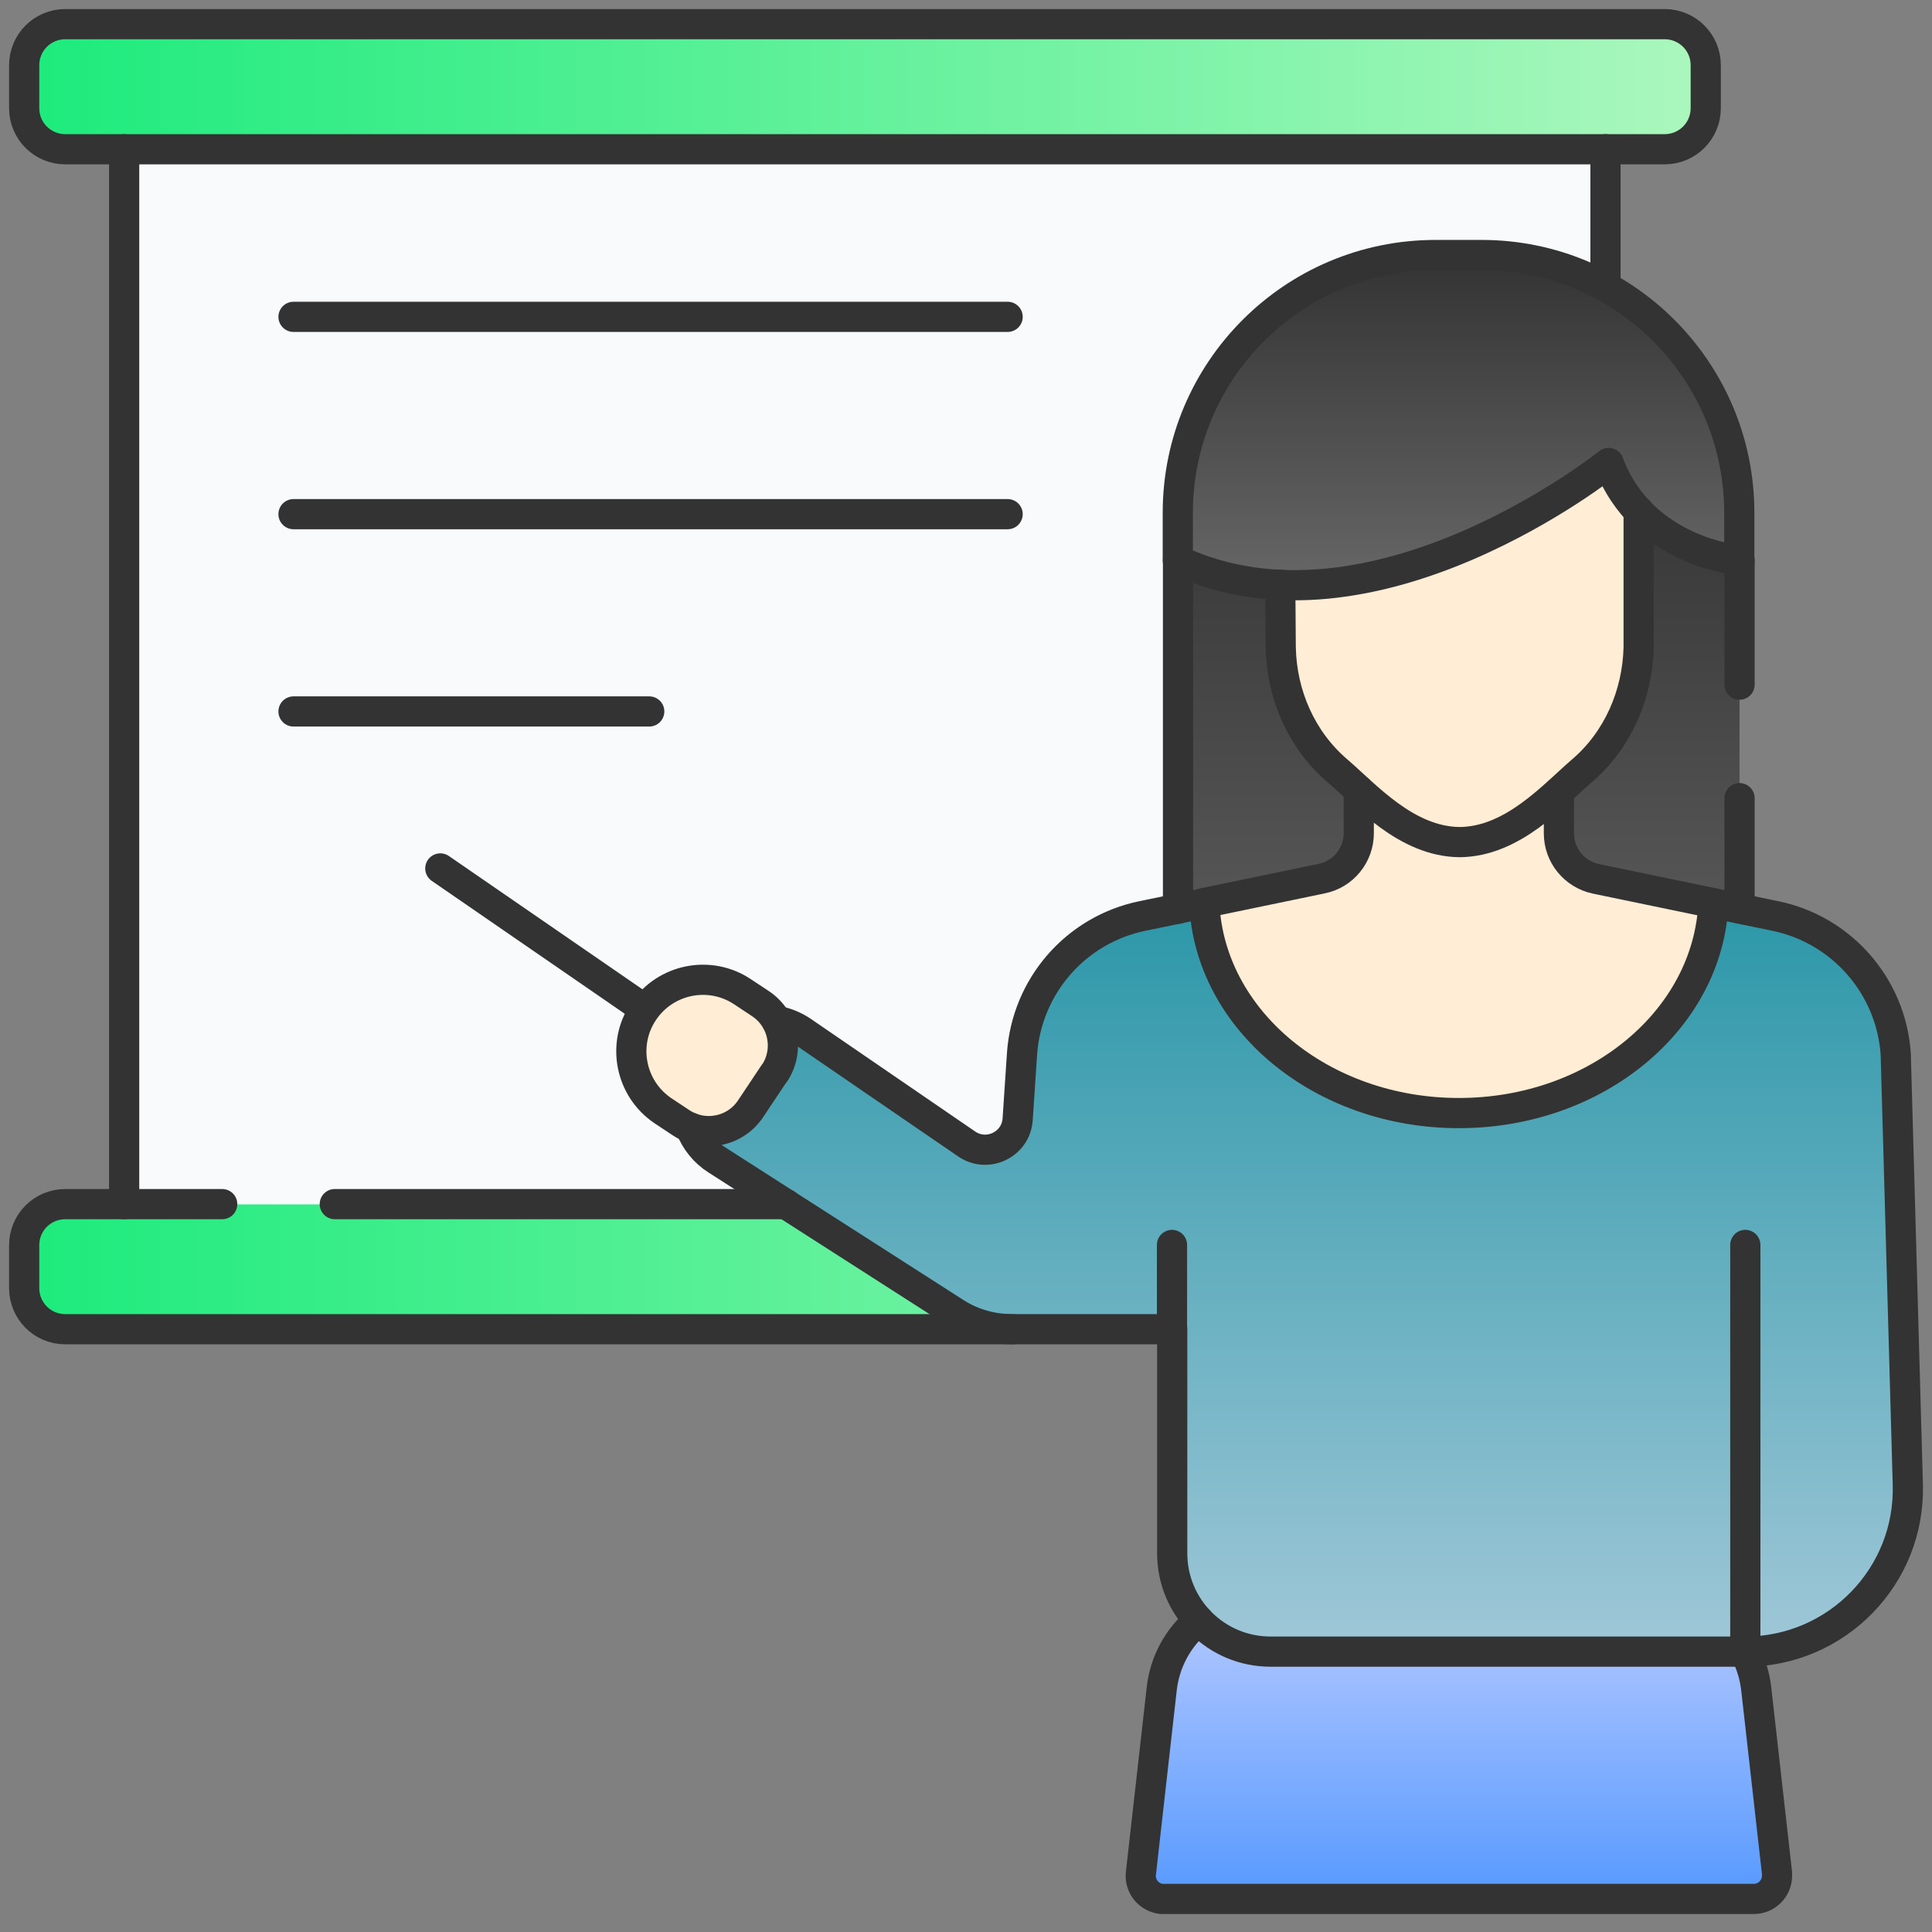 <?xml version="1.0" encoding="UTF-8"?> <svg xmlns="http://www.w3.org/2000/svg" width="64" height="64" viewBox="0 0 64 64" fill="none"><rect x="0" y="0" width="64" height="64" fill="#808080" stroke="none"/><g clip-path="url(#clip0_2059_9606)"><path d="M54.722 52.88H41.93C40.162 52.88 38.682 54.208 38.482 55.96L37.794 62.056C37.746 62.48 38.05 62.856 38.474 62.904C38.506 62.904 38.53 62.904 38.562 62.904H58.098C58.522 62.904 58.866 62.56 58.866 62.136C58.866 62.104 58.866 62.08 58.866 62.048L58.178 55.952C57.978 54.2 56.498 52.872 54.73 52.872" fill="url(#paint0_linear_2059_9606)"></path><path d="M53.185 41.432H4.113V3.808H53.185V41.424V41.432Z" fill="#F8FAFC"></path><path d="M57.624 31.768V17.632C57.624 15.832 56.168 14.376 54.368 14.376H42.272C40.472 14.376 39.016 15.832 39.016 17.632V31.768H57.616H57.624Z" fill="url(#paint1_linear_2059_9606)"></path><path d="M51.642 27.6V24.344H45.018V27.6C45.018 28.328 44.506 28.96 43.794 29.104L39.898 29.912C39.898 38.552 43.778 39.424 48.33 39.424C52.882 39.424 56.762 38.56 56.762 29.912L52.866 29.104C52.154 28.952 51.642 28.328 51.642 27.6Z" fill="#FFEDD5"></path><path d="M21.37 33.44L14.586 28.768" stroke="#333333" stroke-linecap="round" stroke-linejoin="round"></path><path d="M55.145 44.04H2.161C1.409 44.04 0.801 43.432 0.801 42.68V41.256C0.801 40.504 1.409 39.896 2.161 39.896H55.145C55.897 39.896 56.505 40.504 56.505 41.256V42.68C56.505 43.432 55.897 44.04 55.145 44.04Z" fill="url(#paint2_linear_2059_9606)"></path><path d="M55.145 4.944H2.161C1.409 4.944 0.801 4.336 0.801 3.584V2.16C0.801 1.408 1.409 0.8 2.161 0.8H55.145C55.897 0.8 56.505 1.408 56.505 2.16V3.584C56.505 4.336 55.897 4.944 55.145 4.944Z" fill="url(#paint3_linear_2059_9606)"></path><path d="M63.202 49.176L62.802 34.92C62.65 32.672 61.018 30.8 58.818 30.344L56.762 29.92C56.586 33.784 52.882 36.872 48.33 36.872C43.778 36.872 40.066 33.784 39.898 29.92L37.842 30.344C35.634 30.8 34.01 32.672 33.858 34.92L33.714 37.08C33.658 37.912 32.714 38.368 32.026 37.896L26.586 34.168C25.578 33.472 24.202 33.736 23.506 34.744L23.122 35.304C22.418 36.336 22.698 37.744 23.754 38.424L31.706 43.52C32.258 43.864 32.898 44.04 33.554 44.04H38.85V51.464C38.85 53.264 40.306 54.72 42.106 54.72H57.834C60.866 54.72 63.306 52.216 63.218 49.184" fill="url(#paint4_linear_2059_9606)"></path><path d="M38.824 41.24V44.04" stroke="#333333" stroke-linecap="round" stroke-linejoin="round"></path><path d="M57.816 41.24V54.72" stroke="#333333" stroke-linecap="round" stroke-linejoin="round"></path><path d="M42.423 21.456C42.455 23.016 43.111 24.512 44.295 25.528C45.247 26.344 46.583 27.88 48.351 27.896C50.119 27.88 51.455 26.344 52.407 25.528C53.591 24.512 54.239 23.016 54.279 21.456V13.616H42.359L42.423 21.456Z" fill="#FFEDD5"></path><path d="M57.624 18.56C57.624 18.56 54.4 18.304 53.288 15.336C53.288 15.336 45.488 21.584 39.016 18.56V16.984C39.016 12.272 42.84 8.448 47.552 8.448H49.08C53.792 8.448 57.616 12.272 57.616 16.984V18.56H57.624Z" fill="url(#paint5_linear_2059_9606)"></path><path d="M25.649 35.552L24.865 36.728C24.353 37.496 23.321 37.696 22.561 37.192L21.969 36.8C20.881 36.072 20.585 34.6 21.313 33.512C22.041 32.424 23.513 32.128 24.601 32.856L25.193 33.248C25.961 33.76 26.161 34.792 25.657 35.552" fill="#FFEDD5"></path><path d="M9.723 10.496H33.379" stroke="#333333" stroke-linecap="round" stroke-linejoin="round"></path><path d="M9.723 17.032H33.379" stroke="#333333" stroke-linecap="round" stroke-linejoin="round"></path><path d="M9.723 23.568H21.507" stroke="#333333" stroke-linecap="round" stroke-linejoin="round"></path><path d="M55.145 4.944H2.161C1.409 4.944 0.801 4.336 0.801 3.584V2.16C0.801 1.408 1.409 0.8 2.161 0.8H55.145C55.897 0.8 56.505 1.408 56.505 2.16V3.584C56.505 4.336 55.897 4.944 55.145 4.944Z" stroke="#333333" stroke-linecap="round" stroke-linejoin="round"></path><path d="M4.113 4.944V39.888" stroke="#333333" stroke-linecap="round" stroke-linejoin="round"></path><path d="M53.184 9.488V4.944" stroke="#333333" stroke-linecap="round" stroke-linejoin="round"></path><path d="M7.361 39.888H2.161C1.409 39.888 0.801 40.496 0.801 41.248V42.672C0.801 43.424 1.409 44.032 2.161 44.032H33.537" stroke="#333333" stroke-linecap="round" stroke-linejoin="round"></path><path d="M26.042 39.888H11.09" stroke="#333333" stroke-linecap="round" stroke-linejoin="round"></path><path d="M39.706 53.68C39.018 54.248 38.578 55.064 38.482 55.96L37.794 62.056C37.746 62.48 38.05 62.856 38.474 62.904C38.506 62.904 38.53 62.904 38.562 62.904H58.098C58.522 62.904 58.866 62.56 58.866 62.136C58.866 62.104 58.866 62.08 58.866 62.048L58.178 55.952C58.13 55.52 58.002 55.096 57.794 54.712" stroke="#333333" stroke-linecap="round" stroke-linejoin="round"></path><path d="M56.761 29.92L52.865 29.112C52.153 28.96 51.641 28.336 51.641 27.608V26.232" stroke="#333333" stroke-linecap="round" stroke-linejoin="round"></path><path d="M45.011 26.176V27.6C45.011 28.328 44.499 28.96 43.787 29.104L39.891 29.912" stroke="#333333" stroke-linecap="round" stroke-linejoin="round"></path><path d="M22.871 37.352C23.039 37.792 23.343 38.168 23.735 38.416L31.687 43.512C32.239 43.856 32.879 44.032 33.535 44.032H38.831V51.456C38.831 53.256 40.287 54.712 42.087 54.712H57.815C60.847 54.712 63.287 52.208 63.199 49.176L62.799 34.92C62.647 32.672 61.015 30.8 58.815 30.344L56.759 29.92C56.583 33.784 52.879 36.872 48.327 36.872C43.775 36.872 40.063 33.784 39.895 29.92L37.839 30.344C35.631 30.8 34.007 32.672 33.855 34.92L33.711 37.08C33.655 37.912 32.711 38.368 32.023 37.896L26.583 34.168C26.327 33.992 26.031 33.872 25.727 33.816" stroke="#333333" stroke-linecap="round" stroke-linejoin="round"></path><path d="M25.649 35.552L24.865 36.728C24.353 37.496 23.321 37.696 22.561 37.192L21.969 36.8C20.881 36.072 20.585 34.6 21.313 33.512C22.041 32.424 23.513 32.128 24.601 32.856L25.193 33.248C25.961 33.76 26.161 34.792 25.657 35.552H25.649Z" stroke="#333333" stroke-linecap="round" stroke-linejoin="round"></path><path d="M39.023 18.56V30.104" stroke="#333333" stroke-linecap="round" stroke-linejoin="round"></path><path d="M57.625 22.68V18.56" stroke="#333333" stroke-linecap="round" stroke-linejoin="round"></path><path d="M57.625 30.096V26.44" stroke="#333333" stroke-linecap="round" stroke-linejoin="round"></path><path d="M42.41 19.368L42.426 21.456C42.458 23.016 43.114 24.512 44.298 25.528C45.25 26.344 46.586 27.88 48.354 27.896C50.122 27.88 51.458 26.344 52.41 25.528C53.594 24.512 54.242 23.008 54.282 21.456V16.928" stroke="#333333" stroke-linecap="round" stroke-linejoin="round"></path><path d="M57.624 18.56C57.624 18.56 54.4 18.304 53.288 15.336C53.288 15.336 45.488 21.584 39.016 18.56V16.984C39.016 12.272 42.84 8.448 47.552 8.448H49.08C53.792 8.448 57.616 12.272 57.616 16.984V18.56H57.624Z" stroke="#333333" stroke-linecap="round" stroke-linejoin="round"></path></g><defs><linearGradient id="paint0_linear_2059_9606" x1="48.328" y1="62.899" x2="48.328" y2="52.877" gradientUnits="userSpaceOnUse"><stop stop-color="#5699FF"></stop><stop offset="1" stop-color="#B7CAFF"></stop></linearGradient><linearGradient id="paint1_linear_2059_9606" x1="48.324" y1="14.384" x2="48.324" y2="55" gradientUnits="userSpaceOnUse"><stop stop-color="#333333"></stop><stop offset="1" stop-color="#8D8D8D"></stop></linearGradient><linearGradient id="paint2_linear_2059_9606" x1="0.801" y1="41.96" x2="56.505" y2="41.96" gradientUnits="userSpaceOnUse"><stop stop-color="#1DEB7C"></stop><stop offset="1" stop-color="#ABF7BD"></stop></linearGradient><linearGradient id="paint3_linear_2059_9606" x1="0.801" y1="2.872" x2="56.505" y2="2.872" gradientUnits="userSpaceOnUse"><stop stop-color="#1DEB7C"></stop><stop offset="1" stop-color="#ABF7BD"></stop></linearGradient><linearGradient id="paint4_linear_2059_9606" x1="42.977" y1="29.932" x2="42.977" y2="75" gradientUnits="userSpaceOnUse"><stop stop-color="#2B97A8"></stop><stop offset="1" stop-color="#FFEFFF"></stop></linearGradient><linearGradient id="paint5_linear_2059_9606" x1="48.32" y1="8.456" x2="48.32" y2="27.5" gradientUnits="userSpaceOnUse"><stop stop-color="#333333"></stop><stop offset="1" stop-color="#8D8D8D"></stop></linearGradient><clipPath id="clip0_2059_9606"><rect width="64" height="64" fill="white"></rect></clipPath></defs></svg> 
